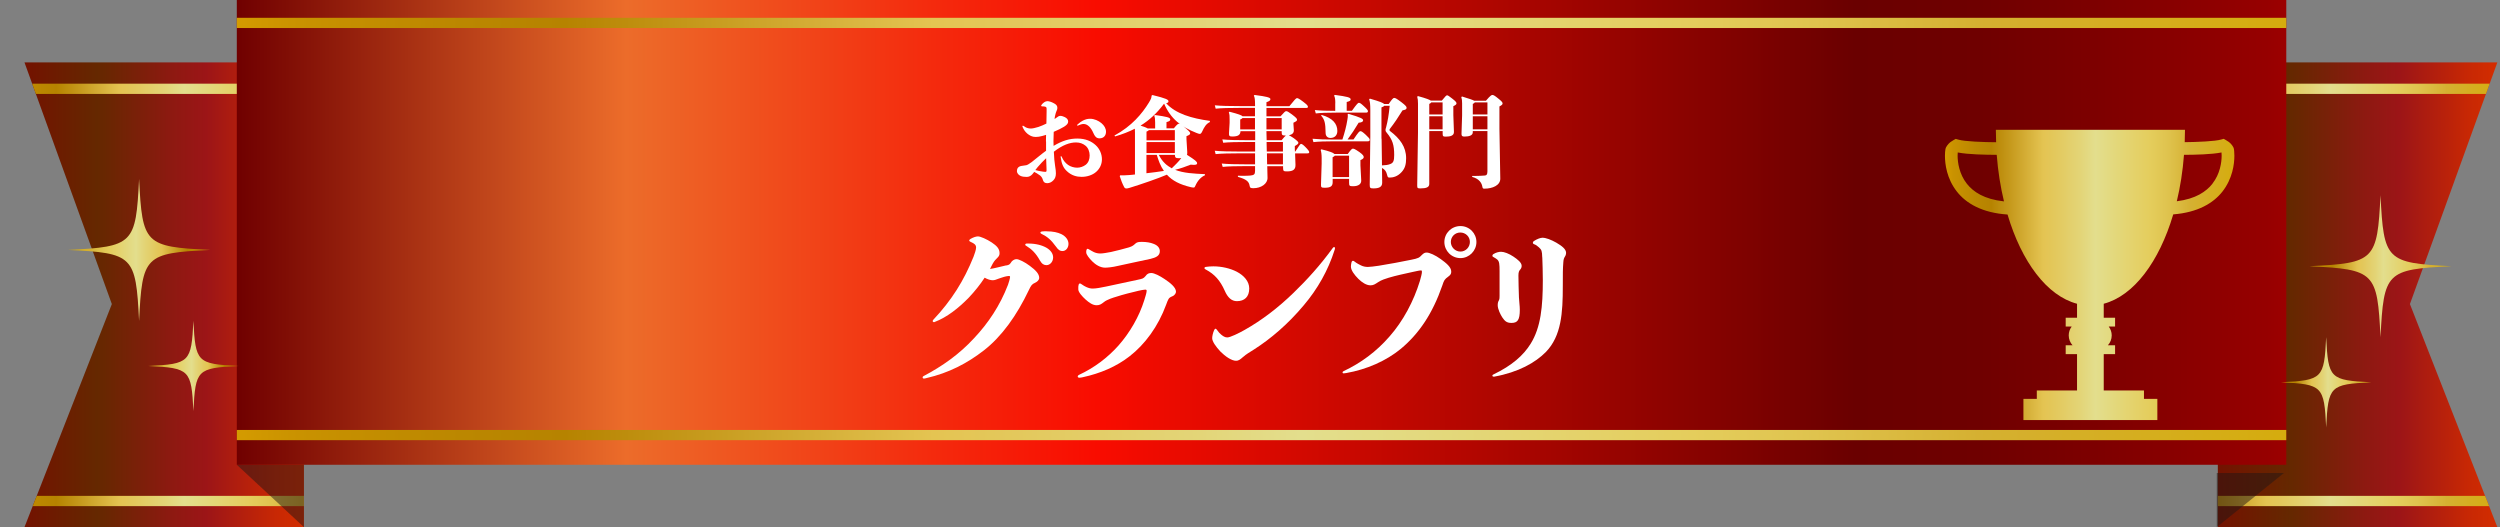 <?xml version="1.0" encoding="UTF-8"?>
<svg xmlns="http://www.w3.org/2000/svg" xmlns:xlink="http://www.w3.org/1999/xlink" viewBox="0 0 379.11 79.94">
  <rect x="0" y="0" width="379.11" height="79.94" fill="#808080" stroke="none"/>
  <defs>
    <linearGradient id="_名称未設定グラデーション_1087" data-name="名称未設定グラデーション 1087" x1="3.71" y1="44.7" x2="46.09" y2="44.7" gradientUnits="userSpaceOnUse">
      <stop offset="0" stop-color="#731200"/>
      <stop offset=".26" stop-color="#652800"/>
      <stop offset=".3" stop-color="#6a2602"/>
      <stop offset=".53" stop-color="#8e1911"/>
      <stop offset=".65" stop-color="#9c1517"/>
      <stop offset=".74" stop-color="#ac1c10"/>
      <stop offset=".9" stop-color="#c82804"/>
      <stop offset="1" stop-color="#d32d00"/>
    </linearGradient>
    <clipPath id="clippath">
      <polygon points="46.09 9.46 3.71 9.46 16.96 46.11 3.71 79.94 46.09 79.94 46.09 9.46" fill="none" stroke-width="0"/>
    </clipPath>
    <linearGradient id="_名称未設定グラデーション_132" data-name="名称未設定グラデーション 132" x1="0" y1="75.97" x2="53.65" y2="75.97" gradientUnits="userSpaceOnUse">
      <stop offset="0" stop-color="#d49b00"/>
      <stop offset=".03" stop-color="#c99200"/>
      <stop offset=".11" stop-color="#bb8700"/>
      <stop offset=".16" stop-color="#b68300"/>
      <stop offset=".23" stop-color="#c79b1e"/>
      <stop offset=".34" stop-color="#e4c452"/>
      <stop offset=".38" stop-color="#e3c85c"/>
      <stop offset=".47" stop-color="#e3d578"/>
      <stop offset=".52" stop-color="#e3de8d"/>
      <stop offset=".71" stop-color="#e4cd5c"/>
      <stop offset=".77" stop-color="#dfc34e"/>
      <stop offset=".85" stop-color="#d5b031"/>
      <stop offset="1" stop-color="#d5ac0e"/>
    </linearGradient>
    <linearGradient id="_名称未設定グラデーション_132-2" data-name="名称未設定グラデーション 132" y1="13.47" y2="13.47" xlink:href="#_名称未設定グラデーション_132"/>
    <linearGradient id="_名称未設定グラデーション_1087-2" data-name="名称未設定グラデーション 1087" x1="336.32" x2="378.71" xlink:href="#_名称未設定グラデーション_1087"/>
    <clipPath id="clippath-1">
      <polygon points="336.32 9.46 378.71 9.46 365.45 46.11 378.71 79.94 336.32 79.94 336.32 9.46" fill="none" stroke-width="0"/>
    </clipPath>
    <linearGradient id="_名称未設定グラデーション_132-3" data-name="名称未設定グラデーション 132" x1="325.46" x2="379.11" xlink:href="#_名称未設定グラデーション_132"/>
    <linearGradient id="_名称未設定グラデーション_132-4" data-name="名称未設定グラデーション 132" x1="325.46" y1="13.47" x2="379.11" y2="13.47" xlink:href="#_名称未設定グラデーション_132"/>
    <linearGradient id="_名称未設定グラデーション_1237" data-name="名称未設定グラデーション 1237" x1="35.91" y1="35.24" x2="346.71" y2="35.24" gradientUnits="userSpaceOnUse">
      <stop offset="0" stop-color="#700000"/>
      <stop offset=".19" stop-color="#ec6c2a"/>
      <stop offset=".34" stop-color="#f42a0d"/>
      <stop offset=".42" stop-color="#f90c00"/>
      <stop offset=".79" stop-color="#6a0000"/>
      <stop offset=".85" stop-color="#6f0000"/>
      <stop offset=".91" stop-color="#7e0000"/>
      <stop offset=".99" stop-color="#960000"/>
      <stop offset="1" stop-color="#9c0000"/>
    </linearGradient>
    <linearGradient id="_名称未設定グラデーション_132-5" data-name="名称未設定グラデーション 132" x1="35.91" y1="65.98" x2="346.71" y2="65.98" xlink:href="#_名称未設定グラデーション_132"/>
    <linearGradient id="_名称未設定グラデーション_132-6" data-name="名称未設定グラデーション 132" x1="35.91" y1="3.47" x2="346.71" y2="3.47" xlink:href="#_名称未設定グラデーション_132"/>
    <linearGradient id="_名称未設定グラデーション_132-7" data-name="名称未設定グラデーション 132" x1="294.94" y1="41.68" x2="338.83" y2="41.68" xlink:href="#_名称未設定グラデーション_132"/>
    <linearGradient id="_名称未設定グラデーション_132-8" data-name="名称未設定グラデーション 132" x1="345.9" y1="57.97" x2="359.6" y2="57.97" xlink:href="#_名称未設定グラデーション_132"/>
    <linearGradient id="_名称未設定グラデーション_132-9" data-name="名称未設定グラデーション 132" x1="350.23" y1="40.37" x2="371.76" y2="40.37" xlink:href="#_名称未設定グラデーション_132"/>
    <linearGradient id="_名称未設定グラデーション_132-10" data-name="名称未設定グラデーション 132" x1="-7310.42" y1="55.5" x2="-7296.72" y2="55.5" gradientTransform="translate(-7274.24) rotate(-180) scale(1 -1)" xlink:href="#_名称未設定グラデーション_132"/>
    <linearGradient id="_名称未設定グラデーション_132-11" data-name="名称未設定グラデーション 132" x1="-7306.09" y1="37.9" x2="-7284.55" y2="37.9" gradientTransform="translate(-7274.24) rotate(-180) scale(1 -1)" xlink:href="#_名称未設定グラデーション_132"/>
  </defs>
  <g isolation="isolate">
    <g id="_レイヤー_2" data-name="レイヤー 2">
      <g id="_デザイン" data-name="デザイン">
        <g>
          <g>
            <polygon points="46.09 9.46 3.71 9.46 16.96 46.11 3.71 79.94 46.09 79.94 46.09 9.46" fill="url(#_名称未設定グラデーション_1087)" stroke-width="0"/>
            <g clip-path="url(#clippath)">
              <g>
                <rect y="75.2" width="53.65" height="1.55" fill="url(#_名称未設定グラデーション_132)" stroke-width="0"/>
                <rect y="12.69" width="53.65" height="1.55" fill="url(#_名称未設定グラデーション_132-2)" stroke-width="0"/>
              </g>
            </g>
            <polygon points="336.32 9.46 378.71 9.46 365.45 46.11 378.71 79.94 336.32 79.94 336.32 9.46" fill="url(#_名称未設定グラデーション_1087-2)" stroke-width="0"/>
            <g clip-path="url(#clippath-1)">
              <g>
                <rect x="325.46" y="75.2" width="53.65" height="1.55" fill="url(#_名称未設定グラデーション_132-3)" stroke-width="0"/>
                <rect x="325.46" y="12.69" width="53.65" height="1.55" fill="url(#_名称未設定グラデーション_132-4)" stroke-width="0"/>
              </g>
            </g>
            <polygon points="46.09 70.48 46.09 79.94 35.91 70.48 46.09 70.48" fill="#221714" mix-blend-mode="multiply" opacity=".5" stroke-width="0"/>
            <polygon points="336.16 71.73 336.16 79.94 346.34 71.73 336.16 71.73" fill="#221714" mix-blend-mode="multiply" opacity=".5" stroke-width="0"/>
            <rect x="35.91" width="310.79" height="70.48" fill="url(#_名称未設定グラデーション_1237)" stroke-width="0"/>
            <rect x="35.91" y="65.2" width="310.79" height="1.55" fill="url(#_名称未設定グラデーション_132-5)" stroke-width="0"/>
            <rect x="35.91" y="2.7" width="310.79" height="1.55" fill="url(#_名称未設定グラデーション_132-6)" stroke-width="0"/>
            <path d="M338.8,22.91c0-.09-.02-.18-.03-.25-.02-.09-.01-.12-.09-.32-.46-.84-1.07-1.01-1.12-1.09l-.35-.2-.39.11c-.89.27-3.62.38-5.52.4.02-.62.04-1.25.04-1.88h-28.68c0,.63.02,1.26.04,1.89-1.9-.01-4.81-.11-5.74-.4l-.39-.11-.35.2c-.05.08-.66.25-1.12,1.09-.08.19-.07.22-.09.31-.04.23-.07.54-.07.96,0,1.26.27,3.47,1.81,5.43,1.39,1.79,3.84,3.23,7.68,3.48,2.13,7.18,5.99,12.34,10.54,13.53v2.12h-1.72v1.34h.91c-.28.37-.45.83-.45,1.34,0,.58.22,1.1.58,1.5h-1.04v1.34h1.72v5.51h-6.1v1.28h-2.03v3.21h20.31v-3.21h-2.03v-1.28h-6.1v-5.51h1.72v-1.34h-1.09c.36-.4.58-.92.58-1.5,0-.5-.17-.96-.45-1.34h.96v-1.34h-1.72v-2.12c4.55-1.2,8.41-6.36,10.54-13.55,3.72-.29,6.09-1.71,7.46-3.46,1.54-1.97,1.81-4.18,1.81-5.43,0-.28-.01-.52-.03-.7ZM298.26,27.86c-1.16-1.47-1.4-3.25-1.4-4.25,0-.21.01-.37.02-.49,0,0,0,0,0,0,1.58.31,4.15.35,5.91.36.19,2.48.57,4.85,1.1,7.06-3.02-.33-4.66-1.45-5.64-2.69ZM335.51,27.86c-.96,1.2-2.54,2.3-5.41,2.66.53-2.2.9-4.56,1.09-7.04,1.75-.01,4.18-.06,5.69-.36,0,0,0,0,0,0,.01.11.02.29.02.49,0,.99-.24,2.78-1.4,4.24Z" fill="url(#_名称未設定グラデーション_132-7)" stroke-width="0"/>
            <g>
              <path d="M359.6,57.97c-6.3.31-6.54.56-6.85,6.85-.31-6.3-.56-6.54-6.85-6.85,6.3-.31,6.54-.56,6.85-6.85.31,6.3.56,6.54,6.85,6.85Z" fill="url(#_名称未設定グラデーション_132-8)" stroke-width="0"/>
              <path d="M371.76,40.37c-9.89.48-10.28.87-10.77,10.77-.48-9.89-.87-10.28-10.77-10.77,9.89-.48,10.28-.87,10.77-10.77.48,9.89.87,10.28,10.77,10.77Z" fill="url(#_名称未設定グラデーション_132-9)" stroke-width="0"/>
            </g>
            <g>
              <path d="M22.48,55.5c6.3.31,6.54.56,6.85,6.85.31-6.3.56-6.54,6.85-6.85-6.3-.31-6.54-.56-6.85-6.85-.31,6.3-.56,6.54-6.85,6.85Z" fill="url(#_名称未設定グラデーション_132-10)" stroke-width="0"/>
              <path d="M10.32,37.9c9.89.48,10.28.87,10.77,10.77.48-9.89.87-10.28,10.77-10.77-9.89-.48-10.28-.87-10.77-10.77-.48,9.89-.87,10.28-10.77,10.77Z" fill="url(#_名称未設定グラデーション_132-11)" stroke-width="0"/>
            </g>
          </g>
          <g>
            <path d="M152.6,40.26c.49-.1.52-.16.83-.62.23-.23.47-.34.73-.34.34,0,1.25.44,2,1.01.88.65,1.43,1.22,1.43,1.82,0,.36-.34.62-.62.75-.49.21-.62.42-.94,1.09-1.87,3.93-4.13,7.05-6.81,9.15-2.55,1.98-5.33,3.43-8.71,4.21-.1.03-.31.08-.39.08-.13,0-.21-.08-.21-.16s.03-.16.13-.21c2.86-1.51,5.41-3.3,7.67-5.75,2.16-2.29,3.93-4.94,5.15-8.11.13-.36.31-.99.31-1.17,0-.13-.05-.16-.21-.16-.13,0-.6.1-.68.13-.26.1-.62.18-.88.29-.31.13-.6.23-.86.23-.31,0-.78-.13-1.22-.39-.68,1.04-1.51,2.08-2.42,3.04-1.53,1.56-3.28,2.96-5.15,3.67-.05.03-.08.03-.13.03-.1,0-.18-.08-.18-.16s.03-.13.1-.21c1.33-1.4,2.55-2.96,3.54-4.52,1.01-1.59,1.82-3.22,2.55-5.02.16-.42.39-1.07.39-1.4,0-.26-.1-.44-.34-.6-.13-.08-.26-.16-.49-.26-.13-.05-.21-.13-.21-.21s.08-.16.18-.23c.39-.23.83-.39,1.14-.39.39,0,1.33.42,2.08.91.78.52,1.2.96,1.2,1.64,0,.39-.16.52-.49.86-.26.26-.42.44-.78,1.17-.05.1-.13.23-.18.36.62-.08,1.72-.39,2.47-.55ZM155.9,36.93c1.2,0,2.13.26,2.81.65.6.36.99.86.99,1.46,0,.65-.47,1.17-1.01,1.17-.36,0-.68-.16-.99-.7-.62-1.12-1.27-1.74-2.05-2.21-.13-.05-.18-.13-.18-.21s.08-.16.26-.16h.18ZM158.73,35.08c.96,0,1.66.16,2.21.42.68.34,1.09.88,1.09,1.48s-.39,1.09-.91,1.09c-.34,0-.6-.1-1.01-.7-.73-1.01-1.3-1.48-2.16-1.9-.13-.05-.18-.13-.18-.21s.08-.13.23-.16c.26-.03.49-.03.73-.03Z" fill="#fff" stroke-width="0"/>
            <path d="M173.89,44.13c0-.21-.13-.21-.23-.21-.21,0-.68.1-1.04.18-.99.23-2.34.57-3.38.91-.34.1-1.4.42-1.85.81-.39.31-.65.47-1.09.47-.6,0-1.14-.39-1.69-.88-.52-.47-1.09-1.12-1.09-1.51v-.31c0-.1,0-.21.03-.31.03-.21.1-.29.21-.29.08,0,.16.03.23.1.29.21.57.36.75.44.36.16.65.23.96.23.52,0,1.33-.16,2.05-.31,1.61-.34,3.15-.68,4.71-1.01.83-.18.91-.18,1.25-.57.26-.39.55-.47.88-.47.44,0,1.27.42,2,.91.86.57,1.74,1.27,1.74,1.92,0,.18-.13.52-.55.7-.6.23-.62.44-.94,1.27-1.22,3.33-3.22,6.01-5.51,7.8-2.05,1.61-4.5,2.63-7.12,3.2-.13.03-.39.08-.52.08-.16,0-.26-.08-.26-.18,0-.08.05-.18.21-.26,2.29-1.07,4.29-2.57,5.95-4.42,1.77-2,3.17-4.45,3.93-6.89.13-.44.36-1.12.36-1.4ZM164.74,37.99c.03-.18.08-.26.18-.26.05,0,.13.03.21.08.29.18.55.31.75.42.36.16.65.21,1.01.21.34,0,1.07-.13,1.59-.23.75-.16,1.92-.47,2.73-.7.57-.18.73-.36.96-.57.26-.23.49-.26,1.01-.26.65,0,1.27.1,1.74.29.62.23.96.62.96,1.12,0,.7-.57.96-1.43,1.17-1.33.31-3.54.73-4.97,1.07-.73.18-1.53.26-1.9.26-.75,0-1.46-.47-1.95-.96s-.91-1.04-.91-1.35v-.26Z" fill="#fff" stroke-width="0"/>
            <path d="M182.65,40.65c0-.1.08-.16.23-.18.36-.05.73-.08,1.12-.08,1.27,0,2.57.31,3.54.81,1.09.57,1.9,1.46,1.9,2.55,0,1.27-.73,1.92-1.87,1.92-.81,0-1.4-.55-1.85-1.59-.68-1.53-1.53-2.5-2.86-3.2-.13-.05-.21-.13-.21-.23ZM188.53,54.11c-.49.44-.73.6-1.09.6-.68,0-1.66-.68-2.37-1.4-.7-.75-1.25-1.53-1.25-2.03,0-.26.1-.78.29-1.2.08-.16.13-.23.21-.23s.16.08.23.18c.23.34.44.55.62.7.26.21.55.44.94.44.44,0,1.77-.65,2.63-1.14,2.63-1.48,5.1-3.38,7.41-5.62,2.05-1.98,4.06-4.19,5.98-6.84.05-.08.13-.1.18-.1.08,0,.13.05.13.16s-.03.18-.05.26c-.99,3.12-2.6,5.95-4.68,8.4-2.42,2.89-5.04,5.1-7.51,6.68-.75.49-1.25.75-1.66,1.14Z" fill="#fff" stroke-width="0"/>
            <path d="M215.62,41.22c0-.21-.03-.21-.18-.21-.21,0-.86.16-1.22.23-1.17.26-2.55.55-3.64.88-.42.13-1.12.34-1.61.68-.44.29-.7.47-1.14.47-.62,0-1.3-.44-1.85-.99-.6-.6-1.12-1.3-1.12-1.85,0-.18.03-.39.08-.62.05-.18.13-.26.23-.26.08,0,.18.05.26.13.36.29.73.44.96.57.36.18.73.23,1.04.23.29,0,.96-.08,1.64-.18,1.61-.26,3.46-.6,4.94-.91,1.07-.21,1.22-.31,1.61-.73.29-.29.47-.36.73-.36.42,0,1.3.39,2.13.99s1.59,1.22,1.59,1.87c0,.29-.03.49-.44.78-.6.44-.65.57-.91,1.35-1.48,4.26-3.51,7.28-6.27,9.59-2.26,1.87-5.23,3.15-8.29,3.69-.16.03-.29.05-.39.05-.13,0-.18-.05-.18-.16,0-.05.05-.13.16-.18,2.6-1.22,4.97-2.96,6.94-5.23,2.08-2.34,3.69-5.38,4.63-8.45.13-.47.31-1.09.31-1.4ZM221.47,39.14c-1.35,0-2.44-1.09-2.44-2.44s1.09-2.42,2.44-2.42,2.42,1.09,2.42,2.42-1.09,2.44-2.42,2.44ZM221.47,38.15c.78,0,1.43-.65,1.43-1.46s-.65-1.43-1.46-1.43-1.43.65-1.43,1.43.65,1.46,1.46,1.46Z" fill="#fff" stroke-width="0"/>
            <path d="M233.87,39.03c-.03-1.01-.1-1.14-.49-1.51-.29-.26-.47-.39-.75-.49-.13-.05-.18-.13-.18-.23,0-.08.05-.18.18-.26.39-.26.94-.49,1.27-.49.52,0,1.3.29,2.11.75.88.52,1.48.99,1.48,1.56,0,.13-.05.36-.16.52-.16.26-.23.42-.26.88-.08.99-.08,1.72-.08,3.61,0,4.08-.21,7.57-2.57,10.01-1.59,1.61-4.16,3.07-7.85,3.74-.18,0-.26-.05-.26-.16,0-.08.05-.13.16-.18,2.81-1.35,4.55-2.89,5.64-4.65,1.56-2.5,1.85-5.67,1.85-9.67,0-1.14-.05-2.63-.08-3.43ZM227.4,41.14c0-1.07-.03-1.51-.36-1.79-.18-.13-.34-.26-.52-.34-.13-.05-.21-.13-.21-.23,0-.08.05-.18.18-.26.36-.23.81-.34,1.14-.34.47,0,1.22.29,1.87.73.65.44,1.25.91,1.25,1.4,0,.18-.05.36-.18.52-.21.23-.31.42-.31.96,0,1.12.05,2.18.08,3.33.03.65.13,1.27.13,1.85,0,1.56-.34,2-1.27,2-.73,0-1.01-.29-1.38-.83-.29-.44-.7-1.27-.7-1.85,0-.34.05-.52.18-.75.1-.21.1-.39.1-.68v-3.72Z" fill="#fff" stroke-width="0"/>
          </g>
          <g>
            <path d="M158.61,21.45c0-.25,0-.61.02-1-.2.06-.39.12-.58.17-.36.1-.69.15-1,.15-.54,0-.93-.23-1.28-.52-.3-.27-.51-.54-.7-.99-.02-.04-.03-.07-.03-.1,0-.06.03-.1.09-.1.03,0,.07.02.12.06.18.14.35.21.48.27.2.08.41.1.6.1.24,0,.67-.09,1.14-.24.4-.14.79-.3,1.21-.51.02-.58.03-1.26.03-1.8v-.35c0-.25,0-.36-.24-.42-.14-.03-.27-.04-.44-.04-.09,0-.15-.04-.15-.1,0-.03.03-.07.06-.13.21-.29.57-.56.88-.56.25,0,.63.12.94.29.38.19.58.38.58.7,0,.24-.06.36-.13.51-.08.17-.15.42-.19.61-.05.17-.08.36-.1.6.07-.06.16-.1.24-.17.33-.23.4-.31.65-.31.19,0,.5.1.66.19.3.15.51.36.51.66,0,.31-.18.51-.61.79-.38.24-.95.51-1.58.78-.02.55-.04,1.08-.04,1.41,0,.25,0,.5.02.72,1.32-.78,2.4-1.11,3.6-1.11,1.26,0,2.13.41,2.77.99.63.57.96,1.38.96,2.16,0,.74-.31,1.41-.88,1.91-.56.49-1.38.75-2.21.75-.73,0-1.53-.2-2.23-.87-.51-.48-.79-1.04-.94-2.15v-.03c0-.06.03-.09.07-.09.03,0,.06.03.08.08.29.66.61.98.98,1.25.38.27.91.42,1.39.42.44,0,.93-.17,1.28-.44.42-.33.6-.84.6-1.42,0-.54-.21-1.16-.65-1.49-.34-.27-.79-.48-1.42-.48-.94,0-2.05.39-3.36,1.41.03.9.1,1.58.18,2.07.1.62.13.92.13,1.2,0,.48-.13.81-.38,1.06-.25.27-.58.44-.93.44-.39,0-.58-.17-.68-.54-.04-.18-.18-.44-.4-.62-.31-.24-.67-.44-.9-.55-.1.12-.2.24-.27.34-.23.27-.54.42-.85.42s-.69-.03-.94-.15c-.29-.13-.56-.39-.56-.75s.18-.67.65-.76c.24-.05.61-.09.79-.12.13-.02.48-.23.81-.48.72-.56,1.46-1.2,2.17-1.71v-1.4ZM157.88,25.98c.13.03.45.08.61.08.18,0,.21-.05.21-.24v-.18c0-.36-.03-.99-.06-1.65-.42.41-.87.85-1.26,1.32-.12.15-.25.31-.38.48.29.09.66.15.87.19ZM163.4,19.05s-.07-.03-.07-.06.01-.07.06-.1c.28-.27.58-.48.82-.6.41-.21.75-.28,1.11-.28.62,0,1.27.3,1.7.66.43.36.7.81.7,1.31,0,.55-.33,1-.99,1-.51,0-.73-.35-.94-.83-.17-.4-.39-.73-.63-.97-.27-.25-.54-.38-.85-.38-.25,0-.58.12-.81.23-.02.01-.08.03-.09.03Z" fill="#fff" stroke-width="0"/>
            <path d="M175.17,19.46v-.87c0-.44-.02-.78-.14-1.05l.1-.1c1.86.26,2.33.38,2.33.66,0,.19-.09.29-.57.42v.94h1.12c.45-.57.63-.7.77-.7.08,0,.27.07.85.54.72.59.85.78.85.9,0,.18-.1.27-.56.45v.45l.12,1.98c.02.15-.02.28-.04.4,1.27.81,1.53,1.04,1.53,1.26v.05c-.01.12-.1.21-.49.21-.14,0-.29-.02-.48-.03-.84.33-1.54.58-2.37.78,1.29.51,2.85.58,4.53.66v.17c-.58.25-1.11.79-1.48,1.65-.06.14-.1.21-.24.21-.1,0-.24-.01-.43-.06-1.64-.39-2.79-.97-3.62-1.89-1.36.58-3.88,1.45-5.64,1.99-.24.08-.4.1-.5.1-.12,0-.24-.03-.33-.19-.27-.5-.5-1.09-.68-1.67l.06-.13c.46,0,.87,0,1.33-.04.27-.03.58-.04.92-.09v-6.36c0-.23,0-.42-.02-.58-.9.46-1.88.84-3,1.17l-.09-.14c2.62-1.42,4.19-3.31,5.22-4.99.33-.54.41-.78.41-1.06l.13-.09c2.16.53,2.43.71,2.43.95,0,.13-.05.23-.35.3,1.46,1.59,3.85,2.29,6.63,2.67v.18c-.57.27-.85.75-1.16,1.42-.12.27-.25.38-.36.38s-.27-.06-.51-.15c-2.34-.92-3.92-2.16-4.9-4.42h-.03c-1.05,1.4-2.19,2.47-3.55,3.31.36.12.75.24,1.09.43h1.1ZM178.16,21.27v-1.54h-3.96c-.03.09-.13.15-.34.23v1.32h4.3ZM178.16,23.21v-1.67h-4.3v1.67h4.3ZM173.85,23.48v2.79c.88-.1,1.77-.21,2.65-.35-.52-.73-.83-1.59-1.08-2.44h-1.57ZM178.16,23.48h-2.44c.25.48.54.92.93,1.29.3.3.66.54,1.04.75.51-.5,1.02-.98,1.44-1.54-.12.01-.25.01-.41.01-.42,0-.55-.1-.55-.48v-.03Z" fill="#fff" stroke-width="0"/>
            <path d="M190.31,17.63v-1.27h-2.29c-1.54,0-2.89.03-3.67.12l-.13-.51c.87.09,2.22.12,3.81.12h2.29v-.12c0-.87-.04-1.19-.18-1.47l.1-.1c1.81.23,2.41.39,2.41.62,0,.19-.1.31-.6.48v.6h3.48c.74-.93,1.01-1.22,1.14-1.22s.31.06.94.54.73.63.73.77-.07.18-.31.18h-5.98v1.27h2.13c.58-.65.72-.78.85-.78.18,0,.33.08.87.48.69.53.79.65.79.84,0,.12-.13.24-.55.43v.21l.06.9c.03.45-.27.7-.75.79.13.06.33.17.66.39.58.41.78.63.78.74,0,.18-.14.27-.54.51v.51l.02.33h.04c.63-.97.78-1.17.87-1.17.12,0,.3.09.68.48.5.52.57.65.57.78s-.07.18-.31.18h-1.83l.06,1.71c.03.73-.36,1.02-1.27,1.02-.52,0-.61-.04-.61-.52v-.27h-2.4l.04,1.75c.03.92-.99,1.59-2.12,1.59-.43,0-.54-.03-.6-.39-.09-.62-.52-.98-1.77-1.33v-.17c.25,0,.56.01.84.01.36,0,.72-.01,1.05-.04.56-.06.71-.18.71-.71v-.72h-1.24c-1.54,0-2.9.03-3.67.12l-.14-.51c.87.09,2.22.12,3.81.12h1.24v-1.67h-2.25c-1.54,0-2.95.03-3.73.12l-.13-.51c.87.09,2.28.12,3.87.12h2.25v-1.45h-1.17c-1.54,0-2.9.03-3.67.12l-.13-.51c.87.09,2.22.12,3.81.12h1.17v-1.37h-2.23c-.02.56-.34.81-1.25.81-.42,0-.52-.09-.49-.54l.09-1.53v-.54c0-.48,0-.73-.12-1.05l.1-.1c1.38.36,1.85.54,1.98.69h1.92ZM190.31,19.62v-1.72h-1.89c-.04.07-.14.13-.35.22v1.5h2.23ZM194.36,17.9h-2.31v1.72h2.31v-1.72ZM194.9,20.55c-.46,0-.54-.08-.54-.52v-.14h-2.31v.17l.03,1.2h2.27c.33-.41.52-.62.65-.71h-.09ZM192.11,22.98h2.44v-1.45h-2.48l.03,1.45ZM192.15,24.92h2.4v-1.67h-2.43l.03,1.67Z" fill="#fff" stroke-width="0"/>
            <path d="M203.57,21.15c.33-1.01.6-2.01.75-2.98.04-.29.07-.45.07-.6,0-.08-.01-.15-.03-.23l.13-.08c1.91.57,2.22.75,2.22.99,0,.19-.21.33-.68.36-.55.93-1.15,1.83-1.68,2.54h.9c.73-1.1.9-1.26,1.04-1.26.15,0,.31.08.81.54.48.45.61.6.61.77,0,.18-.09.23-.35.23h-5.19c-1.26,0-2.16.03-3,.12l-.13-.51c.94.09,1.87.12,3.13.12h1.38ZM202.49,15.66c0-.54-.03-.85-.18-1.17l.1-.1c1.93.26,2.41.39,2.41.68,0,.17-.1.27-.6.4v1.33h.79c.76-1.06.93-1.21,1.05-1.21.15,0,.3.08.75.5.51.46.63.65.63.76,0,.18-.09.23-.34.23h-4.47c-1.26,0-2.26.03-3.1.12l-.14-.51c.9.09,1.89.12,3.09.12v-1.14ZM204.59,27.12h-2.5v.51c0,.62-.33.84-1.2.84-.51,0-.58-.06-.57-.48l.1-3.18v-.83c0-.55-.06-1-.15-1.24l.1-.1c1.32.31,1.83.54,1.99.71h2.02c.48-.68.65-.81.77-.81.15,0,.33.06.98.51.57.41.67.6.67.77,0,.15-.1.3-.5.46v.79l.12,2.27c.03.55-.4.9-1.24.9-.53,0-.6-.06-.6-.52v-.58ZM200.42,17.43c1.65.47,2.38,1.32,2.38,2.43,0,.67-.42,1.06-1.05,1.06-.45,0-.73-.29-.73-.77-.02-1.5-.15-2.02-.68-2.62l.08-.1ZM202.08,26.85h2.5v-3.24h-2.17c-.03.07-.12.13-.33.24v3ZM209.6,27.68c.02.72-.56.89-1.32.89-.5,0-.57-.06-.57-.57l.09-7.26v-3.98c0-.93-.05-1.35-.18-1.71l.12-.09c1.53.44,2.02.65,2.16.81h.69c.51-.75.68-.92.83-.92.18,0,.4.12,1.11.66.63.48.77.68.77.81,0,.25-.1.31-.62.42-.69,1.12-1.23,1.92-1.89,2.77-.06.09-.09.14-.09.2s.03.1.1.17c1.48,1.12,2.43,2.38,2.43,4.11,0,.9-.15,1.52-.68,2.1-.6.67-1.29.84-1.81.84-.24,0-.31-.03-.4-.43-.12-.48-.31-.8-.77-1.02l.03,2.2ZM209.51,21.03l.06,4.05c.53-.02.9-.06,1.27-.21.47-.18.58-.52.58-1.37,0-1.5-.24-2.31-1.15-3.4-.12-.13-.17-.24-.17-.38s.04-.22.09-.4c.27-1.05.4-1.84.55-3.28h-.84c-.04.1-.17.16-.41.25v4.74Z" fill="#fff" stroke-width="0"/>
            <path d="M218.76,19.88h-2.02v8.02c0,.5-.46.67-1.36.67-.39,0-.47-.03-.47-.43l.12-8.07v-4.36c0-.47-.03-.73-.12-1.04l.11-.1c1.29.35,1.78.56,1.96.69h1.66c.54-.67.69-.81.8-.81.12,0,.34.15.78.5.5.39.65.56.65.72s-.15.28-.48.43v1.35l.09,2.55c.02.57-.54.72-1.24.72-.41,0-.47-.08-.47-.44v-.4ZM216.74,17.36h2.02v-1.83h-1.72c-.05.09-.14.15-.3.23v1.6ZM218.76,17.63h-2.02v1.98h2.02v-1.98ZM225.56,19.88h-2.22v.18c0,.46-.51.65-1.27.65-.36,0-.45-.1-.44-.46l.09-2.76v-1.8c0-.46-.03-.66-.12-.96l.1-.1c1.14.35,1.65.52,1.86.65h1.77c.67-.79.85-.88.98-.88.15,0,.33.07.93.57.5.4.62.56.62.72,0,.15-.14.28-.48.45v3.4l.13,7.54c.02,1.03-1.19,1.53-2.4,1.53-.25,0-.27-.03-.34-.39-.1-.49-.48-1.12-1.52-1.39v-.15h.42c.58,0,.98-.03,1.48-.06.27-.02.41-.15.41-.63v-6.09ZM223.34,17.36h2.22v-1.83h-1.92c-.04.09-.14.15-.3.23v1.6ZM223.34,19.61h2.22v-1.98h-2.22v1.98Z" fill="#fff" stroke-width="0"/>
          </g>
        </g>
      </g>
    </g>
  </g>
</svg>
